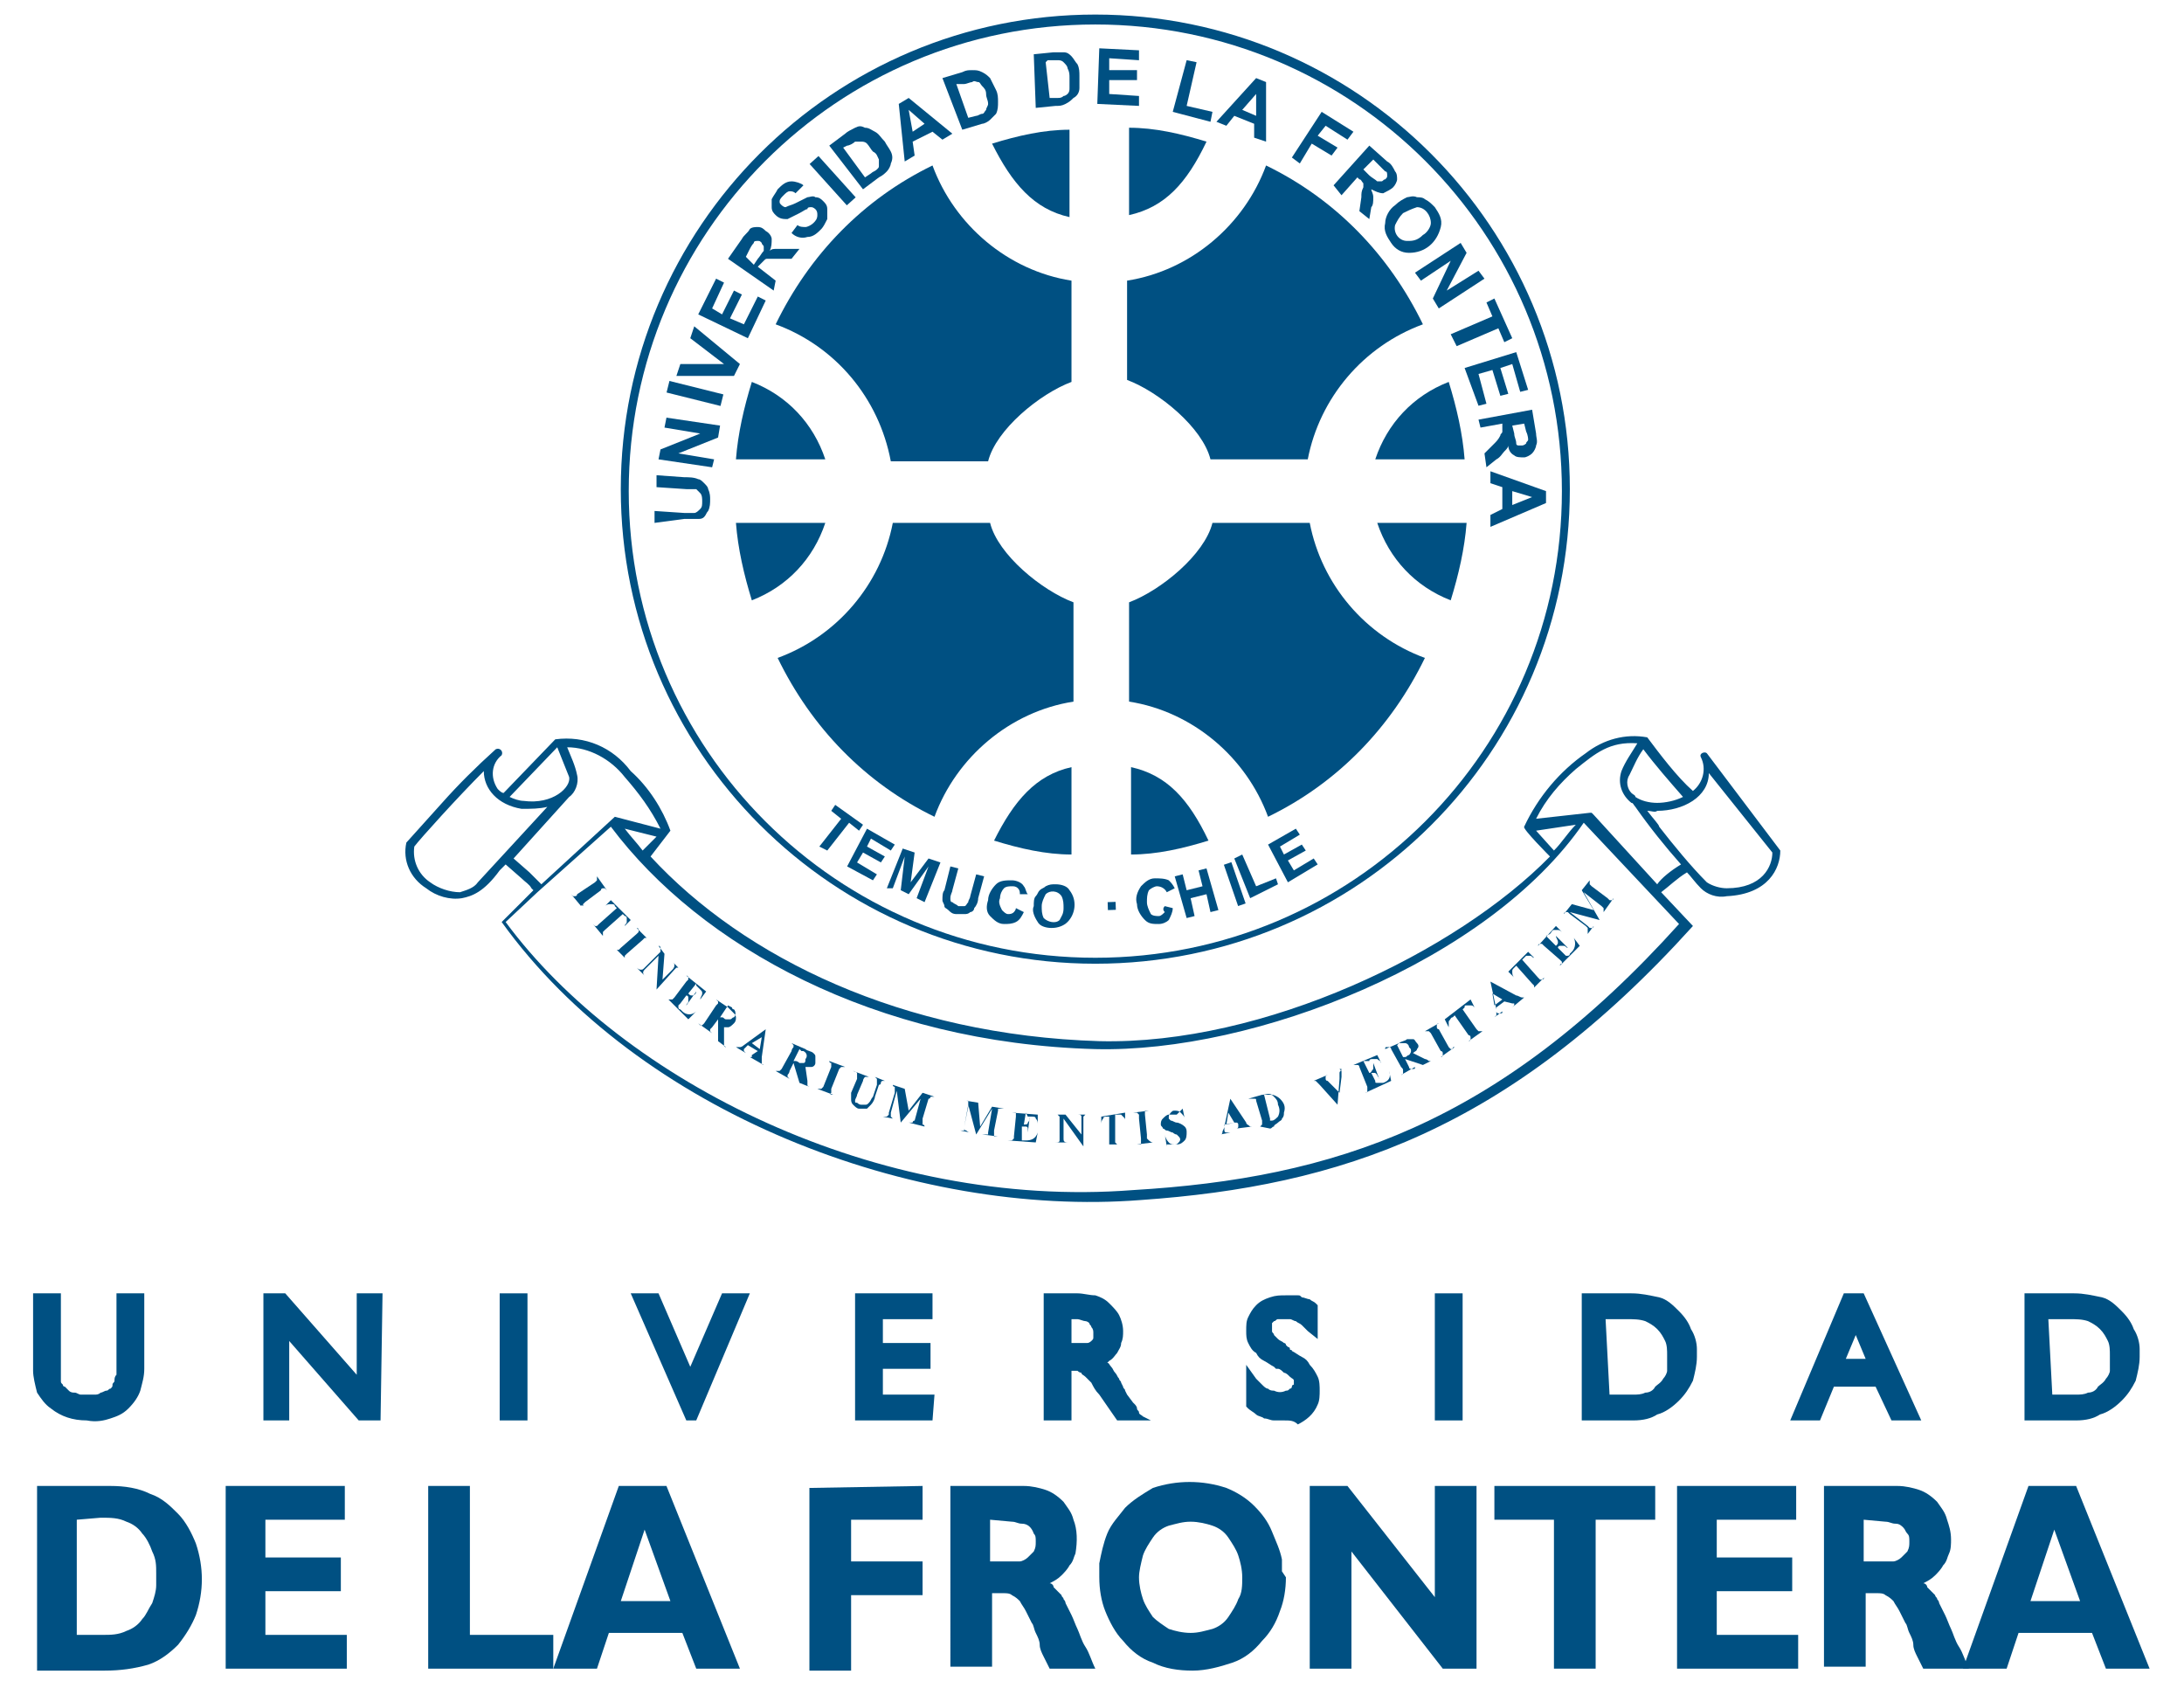 <?xml version="1.0" encoding="utf-8"?>
<!-- Generator: Adobe Illustrator 24.0.2, SVG Export Plug-In . SVG Version: 6.00 Build 0)  -->
<svg version="1.1" id="Capa_1" xmlns="http://www.w3.org/2000/svg" xmlns:xlink="http://www.w3.org/1999/xlink" x="0px" y="0px"
	 viewBox="0 0 110 85" style="enable-background:new 0 0 110 85;" xml:space="preserve">
<style type="text/css">
	.st0{fill-rule:evenodd;clip-rule:evenodd;fill:#005082;}
	.st1{fill:#005082;}
	.st2{fill-rule:evenodd;clip-rule:evenodd;}
	.st3{fill:none;}
	.st4{fill:none;stroke:#231F20;stroke-width:9.500000e-02;stroke-miterlimit:3.864;}
	.st5{fill:#006C8D;}
	.st6{fill:#BA2E38;}
	.st7{fill:#FFFFFF;}
	.st8{fill:#FFD400;}
	.st9{fill:#5B526D;}
</style>
<g id="Grupo_13" transform="translate(906.667 28.333)">
	<path id="Trazado_9" class="st0" d="M-902.8,48.2V54h1.3c0.4,0,0.8,0,1.2-0.2c0.3-0.1,0.6-0.3,0.8-0.6c0.2-0.2,0.3-0.5,0.5-0.8
		c0.1-0.3,0.2-0.6,0.2-0.9v-0.1c0,0,0,0,0-0.1v-0.2c0,0,0-0.1,0-0.1v-0.1c0-0.4,0-0.7-0.2-1.1c-0.1-0.3-0.3-0.7-0.5-0.9
		c-0.2-0.3-0.5-0.5-0.8-0.6c-0.4-0.2-0.8-0.2-1.3-0.2L-902.8,48.2z M-904.8,46.5h3.7c0.7,0,1.4,0.1,2,0.4c0.6,0.2,1,0.6,1.4,1
		c0.4,0.4,0.7,1,0.9,1.5c0.2,0.6,0.3,1.2,0.3,1.8c0,0.6-0.1,1.2-0.3,1.8c-0.2,0.5-0.5,1-0.9,1.5c-0.4,0.4-0.9,0.8-1.5,1
		c-0.7,0.2-1.4,0.3-2.2,0.3h-3.4L-904.8,46.5z"/>
	<path id="Trazado_10" class="st1" d="M-889.2,54v1.7h-6.1v-9.2h6v1.7h-4v1.9h3.8v1.7h-3.8V54H-889.2z"/>
	<path id="Trazado_11" class="st1" d="M-878.8,54v1.7h-6.3v-9.2h2.1V54H-878.8z"/>
	<path id="Trazado_12" class="st0" d="M-872.9,52.3l-1.3-3.6l-1.2,3.6H-872.9z M-873.1,46.5l3.7,9.2h-2.2l-0.7-1.8h-3.7l-0.6,1.8
		h-2.2l3.3-9.2H-873.1z"/>
	<path id="Trazado_13" class="st1" d="M-860.2,46.5v1.7h-3.6v2.1h3.6v1.7h-3.6v3.8h-2.1v-9.2L-860.2,46.5z"/>
	<path id="Trazado_14" class="st0" d="M-856.8,48.2v2.1h1.1c0.1,0,0.3,0,0.4,0c0.1,0,0.3-0.1,0.4-0.2c0.1-0.1,0.2-0.2,0.3-0.3
		c0.1-0.2,0.1-0.3,0.1-0.5c0-0.2,0-0.3-0.1-0.4c-0.1-0.3-0.3-0.5-0.6-0.5c-0.2,0-0.3-0.1-0.5-0.1L-856.8,48.2z M-858.8,46.5h3.7
		c0.4,0,0.8,0.1,1.1,0.2c0.3,0.1,0.6,0.3,0.9,0.6c0.2,0.3,0.4,0.5,0.5,0.9c0.2,0.5,0.2,1.1,0.1,1.7c-0.1,0.2-0.1,0.4-0.3,0.6
		c-0.1,0.2-0.3,0.4-0.4,0.5c-0.2,0.2-0.4,0.3-0.6,0.4c0.1,0,0.2,0.1,0.2,0.2c0.1,0.1,0.1,0.1,0.2,0.2c0,0,0.1,0.1,0.1,0.1l0.1,0.1
		c0,0.1,0.1,0.1,0.1,0.2c0,0,0.1,0.1,0.1,0.2c0.1,0.2,0.2,0.4,0.3,0.6c0.1,0.2,0.2,0.5,0.3,0.7s0.2,0.6,0.4,0.9s0.3,0.7,0.5,1.1
		h-2.3c-0.1-0.2-0.2-0.4-0.3-0.6c-0.1-0.2-0.2-0.4-0.2-0.6s-0.1-0.4-0.2-0.6s-0.1-0.4-0.2-0.5c-0.1-0.2-0.2-0.4-0.3-0.6
		c-0.1-0.2-0.2-0.3-0.3-0.5c-0.1-0.1-0.2-0.2-0.4-0.3c-0.1-0.1-0.3-0.1-0.4-0.1l-0.6,0v3.7h-2.1L-858.8,46.5z"/>
	<path id="Trazado_15" class="st0" d="M-844.1,51.1c0-0.4-0.1-0.8-0.2-1.1c-0.1-0.3-0.3-0.6-0.5-0.9c-0.2-0.3-0.5-0.5-0.8-0.6
		c-0.3-0.1-0.7-0.2-1.1-0.2c-0.4,0-0.7,0.1-1.1,0.2c-0.3,0.1-0.6,0.3-0.8,0.6c-0.2,0.3-0.4,0.6-0.5,0.9c-0.1,0.4-0.2,0.8-0.2,1.1
		c0,0.4,0.1,0.8,0.2,1.1c0.1,0.3,0.3,0.6,0.5,0.9c0.2,0.2,0.5,0.4,0.8,0.6c0.3,0.1,0.7,0.2,1.1,0.2c0.4,0,0.7-0.1,1.1-0.2
		c0.3-0.1,0.6-0.3,0.8-0.6c0.2-0.3,0.4-0.6,0.5-0.9C-844.1,51.9-844.1,51.5-844.1,51.1L-844.1,51.1z M-841.9,51.1
		c0,0.6-0.1,1.2-0.3,1.7c-0.2,0.6-0.5,1.1-0.9,1.5c-0.4,0.5-0.9,0.9-1.5,1.1c-0.6,0.2-1.3,0.4-2,0.4c-0.7,0-1.4-0.1-2-0.4
		c-0.6-0.2-1.1-0.6-1.5-1.1c-0.4-0.4-0.7-1-0.9-1.5c-0.2-0.5-0.3-1.1-0.3-1.7V51c0-0.1,0-0.1,0-0.2c0-0.1,0-0.1,0-0.2
		c0-0.1,0-0.1,0-0.2c0.1-0.5,0.2-1,0.4-1.5c0.2-0.5,0.6-0.9,0.9-1.3c0.4-0.4,0.9-0.7,1.4-1c1.2-0.4,2.5-0.4,3.7,0
		c0.5,0.2,1,0.5,1.4,0.9c0.4,0.4,0.7,0.8,0.9,1.3c0.2,0.5,0.4,0.9,0.5,1.4c0,0.1,0,0.1,0,0.2s0,0.1,0,0.2v0.1c0,0,0,0.1,0,0.1
		L-841.9,51.1L-841.9,51.1z"/>
	<path id="Trazado_16" class="st1" d="M-832.3,46.5v9.2h-1.7l-4.6-5.9v5.9h-2.1v-9.2h1.9l4.4,5.6v-5.6H-832.3z"/>
	<path id="Trazado_17" class="st1" d="M-823.3,46.5v1.7h-3v7.5h-2.1v-7.5h-3v-1.7H-823.3z"/>
	<path id="Trazado_18" class="st1" d="M-816.1,54v1.7h-6.1v-9.2h6v1.7h-4v1.9h3.8v1.7h-3.8V54H-816.1z"/>
	<path id="Trazado_19" class="st0" d="M-812.8,48.2v2.1h1.1c0.1,0,0.3,0,0.4,0c0.1,0,0.3-0.1,0.4-0.2c0.1-0.1,0.2-0.2,0.3-0.3
		c0.1-0.2,0.1-0.3,0.1-0.5c0-0.2,0-0.3-0.1-0.4c-0.1-0.1-0.1-0.2-0.2-0.3c-0.1-0.1-0.2-0.2-0.4-0.2c-0.2,0-0.3-0.1-0.5-0.1
		L-812.8,48.2z M-814.8,46.5h3.7c0.4,0,0.8,0.1,1.1,0.2c0.3,0.1,0.6,0.3,0.9,0.6c0.2,0.3,0.4,0.5,0.5,0.9c0.1,0.3,0.2,0.6,0.2,1
		c0,0.2,0,0.5-0.1,0.7c-0.1,0.2-0.1,0.4-0.3,0.6c-0.1,0.2-0.3,0.4-0.4,0.5c-0.2,0.2-0.4,0.3-0.6,0.4c0.1,0,0.2,0.1,0.2,0.2
		c0.1,0.1,0.1,0.1,0.2,0.2c0,0,0.1,0.1,0.1,0.1l0.1,0.1c0,0.1,0.1,0.1,0.1,0.2c0,0,0.1,0.1,0.1,0.2c0.1,0.2,0.2,0.4,0.3,0.6
		s0.2,0.5,0.3,0.7s0.2,0.6,0.4,0.9s0.3,0.7,0.5,1.1h-2.3c-0.1-0.2-0.2-0.4-0.3-0.6s-0.2-0.4-0.2-0.6s-0.1-0.4-0.2-0.6
		s-0.1-0.4-0.2-0.5c-0.1-0.2-0.2-0.4-0.3-0.6c-0.1-0.2-0.2-0.3-0.3-0.5c-0.1-0.1-0.2-0.2-0.4-0.3c-0.1-0.1-0.3-0.1-0.4-0.1l-0.6,0
		v3.7h-2.1L-814.8,46.5z"/>
	<path id="Trazado_20" class="st0" d="M-801.9,52.3l-1.3-3.6l-1.2,3.6H-801.9z M-802.1,46.5l3.7,9.2h-2.2l-0.7-1.8h-3.7l-0.6,1.8
		h-2.2l3.3-9.2H-802.1z"/>
	<path id="Trazado_21" class="st1" d="M-902.3,43.2c-0.7,0-1.3-0.2-1.8-0.6c-0.3-0.2-0.5-0.5-0.7-0.8c-0.1-0.4-0.2-0.8-0.2-1.1v-3.9
		h1.4v3.7c0,0.1,0,0.3,0,0.4c0,0.1,0,0.2,0,0.3c0,0.1,0,0.1,0.1,0.2c0,0.1,0.1,0.1,0.1,0.1l0,0c0.1,0.1,0.1,0.1,0.2,0.2
		c0.1,0.1,0.2,0.1,0.3,0.1c0.1,0,0.2,0.1,0.3,0.1c0.2,0,0.5,0,0.7,0c0.1,0,0.2,0,0.3-0.1c0.1,0,0.2-0.1,0.3-0.1
		c0.1,0,0.1-0.1,0.2-0.1c0.1-0.1,0.1-0.1,0.1-0.2c0-0.1,0.1-0.1,0.1-0.2c0-0.1,0-0.2,0.1-0.3c0-0.1,0-0.2,0-0.4v-3.7h1.4v3.8
		c0,0.4-0.1,0.7-0.2,1.1c-0.1,0.3-0.3,0.6-0.6,0.9c-0.3,0.3-0.6,0.4-0.9,0.5C-901.4,43.2-901.8,43.3-902.3,43.2z"/>
	<path id="Trazado_22" class="st1" d="M-887.5,43.2h-1.1l-3.5-4v4h-1.3v-6.4h1.1l3.6,4.1v-4.1h1.3L-887.5,43.2z"/>
	<path id="Trazado_23" class="st1" d="M-880.1,43.2h-1.4v-6.4h1.4V43.2z"/>
	<path id="Trazado_24" class="st1" d="M-871.6,43.2h-0.5l-2.8-6.4h1.4l1.6,3.7l1.6-3.7h1.4L-871.6,43.2z"/>
	<path id="Trazado_25" class="st1" d="M-859.7,43.2h-3.9v-6.4h3.9v1.3h-2.5v1.2h2.4v1.3h-2.4v1.3h2.6L-859.7,43.2z"/>
	<path id="Trazado_26" class="st1" d="M-852.7,39.3h0.3h0.1c0.1,0,0.2,0,0.4,0c0.1,0,0.2-0.1,0.2-0.1c0.1-0.1,0.1-0.1,0.1-0.2
		c0-0.1,0-0.2,0-0.2c0-0.1,0-0.2-0.1-0.3c0-0.1-0.1-0.1-0.1-0.2c-0.1-0.1-0.2-0.1-0.2-0.1c-0.1,0-0.3-0.1-0.4-0.1l-0.3,0
		L-852.7,39.3z M-848.7,43.2h-1.7l-0.9-1.3c-0.2-0.2-0.3-0.4-0.4-0.6c-0.1-0.1-0.2-0.2-0.3-0.3c-0.1-0.1-0.2-0.1-0.2-0.2
		c0,0-0.1,0-0.2-0.1c0,0,0,0-0.1,0c0,0-0.1,0-0.1,0h-0.1v2.5h-1.4v-6.4h1.7c0.3,0,0.6,0.1,0.9,0.1c0.3,0.1,0.5,0.2,0.7,0.4
		c0.2,0.2,0.4,0.4,0.5,0.6c0.1,0.2,0.2,0.5,0.2,0.8c0,0.2,0,0.4-0.1,0.6c0,0.2-0.1,0.3-0.2,0.5c-0.1,0.1-0.2,0.3-0.4,0.4l-0.1,0.1
		c0.1,0,0.1,0.1,0.2,0.2c0.1,0.1,0.1,0.2,0.2,0.3c0.1,0.1,0.1,0.2,0.2,0.3c0,0.1,0.1,0.1,0.1,0.2l0.1,0.2c0,0.1,0.1,0.1,0.1,0.2
		l0.1,0.2l0.3,0.4c0,0,0.1,0.1,0.1,0.1s0.1,0.1,0.1,0.2s0.1,0.1,0.1,0.2s0.1,0.1,0.2,0.2L-848.7,43.2z"/>
	<path id="Trazado_27" class="st1" d="M-842,43.2c-0.2,0-0.3,0-0.5,0c-0.2,0-0.3-0.1-0.5-0.1c-0.1-0.1-0.3-0.1-0.4-0.2
		c-0.1-0.1-0.3-0.2-0.4-0.3l-0.1-0.1v-2.1l0.5,0.7c0.1,0.1,0.2,0.2,0.3,0.3c0.1,0.1,0.2,0.2,0.3,0.2c0.1,0.1,0.2,0.1,0.3,0.1
		c0.2,0.1,0.4,0.1,0.6,0c0.1,0,0.1,0,0.2-0.1c0.1,0,0.1-0.1,0.1-0.1c0,0,0-0.1,0.1-0.1c0,0,0,0,0,0s0,0,0,0c0,0,0,0,0,0l0,0
		c0-0.1,0-0.2,0-0.2c0-0.1-0.1-0.1-0.2-0.2c-0.1-0.1-0.2-0.2-0.3-0.2c-0.1-0.1-0.2-0.2-0.3-0.2l-0.1,0l-0.1-0.1l0,0l0,0c0,0,0,0,0,0
		c-0.2-0.1-0.3-0.2-0.5-0.3c-0.2-0.1-0.3-0.2-0.4-0.4c-0.2-0.1-0.3-0.3-0.4-0.5c-0.1-0.2-0.1-0.4-0.1-0.6c0-0.3,0-0.5,0.1-0.7
		c0.1-0.2,0.2-0.4,0.4-0.6c0.2-0.2,0.4-0.3,0.7-0.4c0.3-0.1,0.5-0.1,0.8-0.1c0.1,0,0.1,0,0.2,0c0.1,0,0.1,0,0.2,0c0.1,0,0.1,0,0.2,0
		c0.1,0,0.1,0,0.2,0.1c0.1,0,0.3,0.1,0.4,0.1c0.1,0.1,0.2,0.1,0.3,0.2l0.1,0.1v1.7l-0.5-0.4c-0.1-0.1-0.2-0.2-0.3-0.3
		c-0.1-0.1-0.2-0.1-0.3-0.2c-0.1,0-0.2-0.1-0.3-0.1c-0.2,0-0.4,0-0.6,0c-0.1,0-0.1,0.1-0.2,0.1c0,0-0.1,0.1-0.1,0.1c0,0,0,0.1,0,0.2
		c0,0.1,0,0.1,0,0.2c0,0.1,0.1,0.1,0.1,0.2c0.1,0.1,0.1,0.1,0.2,0.2c0.1,0.1,0.2,0.1,0.3,0.2l0,0c0,0,0.1,0,0.1,0.1l0.1,0.1
		c0,0,0.1,0,0.1,0.1s0.1,0,0.1,0.1c0.2,0.1,0.3,0.2,0.5,0.3c0.2,0.1,0.3,0.2,0.4,0.4c0.2,0.2,0.3,0.4,0.4,0.6
		c0.1,0.2,0.1,0.5,0.1,0.7c0,0.2,0,0.5-0.1,0.7c-0.2,0.5-0.6,0.8-1,1C-841.5,43.2-841.7,43.2-842,43.2z"/>
	<path id="Trazado_28" class="st1" d="M-833,43.2h-1.4v-6.4h1.4V43.2z"/>
	<path id="Trazado_29" class="st1" d="M-825.6,41.9h1.1h0.1c0.2,0,0.4,0,0.6-0.1c0.2,0,0.4-0.1,0.5-0.3c0.1-0.1,0.3-0.2,0.4-0.4
		c0.1-0.1,0.2-0.3,0.2-0.4c0,0,0-0.1,0-0.1s0-0.1,0-0.1l0-0.1c0,0,0-0.1,0-0.1l0-0.2c0-0.1,0-0.1,0-0.2c0-0.2,0-0.5-0.1-0.7
		c-0.1-0.2-0.2-0.4-0.4-0.6c-0.2-0.2-0.4-0.3-0.6-0.4c-0.3-0.1-0.6-0.1-1-0.1l-1,0L-825.6,41.9z M-824.4,43.2h-2.6v-6.4h2.5
		c0.5,0,0.9,0.1,1.4,0.2c0.4,0.1,0.7,0.4,1,0.7c0.3,0.3,0.5,0.6,0.6,0.9c0.2,0.3,0.3,0.7,0.3,1l0,0.1c0,0,0,0.1,0,0.1l0,0.2
		c0,0.4-0.1,0.8-0.2,1.2c-0.2,0.4-0.4,0.7-0.7,1c-0.3,0.3-0.7,0.6-1.1,0.7C-823.5,43.1-823.9,43.2-824.4,43.2L-824.4,43.2z"/>
	<path id="Trazado_30" class="st1" d="M-813.7,40.1h1l-0.5-1.2L-813.7,40.1z M-809.9,43.2h-1.5l-0.8-1.7h-2.1l-0.7,1.7h-1.5l2.7-6.4
		h1L-809.9,43.2z"/>
	<path id="Trazado_31" class="st1" d="M-803.3,41.9h1.1h0.1c0.2,0,0.4,0,0.6-0.1c0.2,0,0.4-0.1,0.5-0.3c0.1-0.1,0.3-0.2,0.4-0.4
		c0.1-0.1,0.2-0.3,0.2-0.4c0,0,0-0.1,0-0.1s0-0.1,0-0.1l0-0.1c0,0,0-0.1,0-0.1l0-0.2c0-0.1,0-0.1,0-0.2c0-0.2,0-0.5-0.1-0.7
		c-0.1-0.2-0.2-0.4-0.4-0.6c-0.2-0.2-0.4-0.3-0.6-0.4c-0.3-0.1-0.6-0.1-1-0.1l-1,0L-803.3,41.9z M-802.1,43.2h-2.6v-6.4h2.5
		c0.5,0,0.9,0.1,1.4,0.2c0.4,0.1,0.7,0.4,1,0.7c0.3,0.3,0.5,0.6,0.6,0.9c0.2,0.3,0.3,0.7,0.3,1l0,0.1c0,0,0,0.1,0,0.1l0,0.2
		c0,0.4-0.1,0.8-0.2,1.2c-0.2,0.4-0.4,0.7-0.7,1c-0.3,0.3-0.7,0.6-1.1,0.7C-801.2,43.1-801.6,43.2-802.1,43.2L-802.1,43.2z"/>
	<path id="Trazado_32" class="st1" d="M-851.5,20.2c-13.2,0-23.9-10.7-23.9-23.9c0-13.2,10.7-23.9,23.9-23.9
		c13.2,0,23.9,10.7,23.9,23.9C-827.6,9.6-838.3,20.2-851.5,20.2z M-851.5-27.1c-13,0-23.5,10.5-23.5,23.5c0,13,10.5,23.5,23.5,23.5
		c13,0,23.5-10.5,23.5-23.5C-828-16.6-838.5-27.1-851.5-27.1z"/>
	<path id="Trazado_33" class="st1" d="M-873.7-2l0-0.6l1.5,0.1c0.2,0,0.3,0,0.5,0c0.1,0,0.2-0.1,0.3-0.2c0.1-0.1,0.1-0.2,0.1-0.4
		c0-0.1,0-0.3-0.1-0.4c-0.1-0.1-0.1-0.1-0.2-0.2c-0.2,0-0.3,0-0.5,0l-1.5-0.1l0-0.6l1.4,0.1c0.2,0,0.5,0,0.7,0.1
		c0.1,0,0.2,0.1,0.3,0.2c0.1,0.1,0.2,0.2,0.2,0.3c0.1,0.2,0.1,0.4,0.1,0.5c0,0.2,0,0.4-0.1,0.6c-0.1,0.1-0.1,0.2-0.2,0.3
		c-0.1,0.1-0.2,0.1-0.3,0.1c-0.2,0-0.5,0-0.7,0L-873.7-2z"/>
	<path id="Trazado_34" class="st1" d="M-882.3,10.5c-1.3,1.3-3.2,3.4-3.5,3.8c-0.1,0.7,0.2,1.4,0.8,1.8c0.4,0.3,1,0.5,1.5,0.5
		c0.3-0.1,0.7-0.2,0.9-0.5l3.5-3.8c-0.4,0.1-0.8,0.1-1.3,0.1C-881.6,12.2-882.3,11.4-882.3,10.5z M-878.6,9.3l-2.4,2.5
		c0.2,0.1,0.5,0.2,0.7,0.2c1.5,0.2,2.4-0.7,2.3-1.2C-878.2,10.3-878.4,9.8-878.6,9.3z M-873.4,13.4c-0.5-1-1.1-1.8-1.8-2.6
		c-0.7-0.9-1.8-1.5-2.9-1.5c0.2,0.5,0.4,0.9,0.5,1.4c0.1,0.4-0.1,0.9-0.4,1.1l-2.8,3.1l0.8,0.7c0.2,0.2,0.4,0.4,0.6,0.6l3.7-3.4
		L-873.4,13.4z M-828.4,14.5c0.4-0.4,0.7-0.9,1.1-1.3l-2,0.3L-828.4,14.5z M-875.2,13.4c0.3,0.4,0.6,0.7,0.9,1.1l0.7-0.7
		L-875.2,13.4z M-822.1,18.2l-4.8-5.1c-4.8,7-16.6,11.6-24.6,11.4c-11.1-0.3-19.9-5.2-24.4-11.2l-3.7,3.3l-1.6,1.5
		c5.9,8,18.7,14.5,31.6,13.5C-839.5,31-831.2,28.3-822.1,18.2L-822.1,18.2z M-823.7,12.5c0.3,0.4,0.6,0.7,0.6,0.8
		c0.7,0.9,1.6,2,2.4,2.8c0.3,0.2,0.7,0.3,1,0.3c1.8,0,2.3-1.1,2.3-1.8l-3.2-4c0,1.2-1.3,1.9-2.6,1.9
		C-823.3,12.6-823.5,12.5-823.7,12.5L-823.7,12.5z M-824.5,11.6c0.1,0.1,0.2,0.1,0.2,0.2c0.3,0.2,0.7,0.3,1.1,0.3
		c0.4,0,0.9-0.1,1.3-0.3c-0.7-0.8-1.4-1.6-2-2.4c-0.3,0.4-0.5,0.9-0.7,1.3C-824.8,11-824.7,11.4-824.5,11.6L-824.5,11.6z M-822,15.2
		c-0.8-0.9-1.6-1.9-2.3-2.9c-0.1-0.1-0.1-0.2-0.2-0.2c-0.5-0.4-0.7-1-0.5-1.6c0.2-0.5,0.5-0.9,0.8-1.4c-1.4-0.1-2.1,0.5-3.1,1.3
		c-0.8,0.7-1.5,1.5-2,2.5l2.7-0.3l0.1,0l0.1,0.1l3.2,3.5C-823,15.9-822.5,15.5-822,15.2L-822,15.2z M-817,14.5
		c0,0.9-0.6,2.2-2.7,2.3c-0.5,0.1-1-0.1-1.3-0.4c-0.3-0.3-0.5-0.6-0.7-0.8c-0.5,0.3-0.9,0.7-1.3,1l1.6,1.7
		c-9.3,10.3-17.8,13.1-27.8,13.8c-11.5,0.9-25.3-4.4-32.2-14l0.1-0.1l1-1l0.5-0.5l-0.1-0.1c-0.1-0.2-0.3-0.3-0.5-0.5l-0.8-0.7
		l-0.3,0.3c-0.8,1.1-1.4,1.3-1.9,1.4c-0.6,0.1-1.3-0.1-1.8-0.5c-0.8-0.5-1.2-1.4-1-2.3c0,0,0.9-1,1.8-2c0.8-0.9,1.7-1.8,2.7-2.7
		c0.2-0.1,0.4,0.1,0.3,0.3c-0.5,0.4-0.6,1.1-0.2,1.7c0.1,0.1,0.2,0.2,0.3,0.2l2.6-2.7c1.5-0.2,2.9,0.4,3.8,1.6c0.9,0.8,1.6,1.9,2,3
		l-1,1.3c4.7,5.1,12.7,9,22.6,9.3c8.3,0.2,18-4.5,22.7-9.3c0,0-1.4-1.4-1.3-1.5c0.7-1.5,1.8-2.8,3.1-3.7c0.9-0.7,2-1,3.1-0.8
		c0.6,0.8,1.5,2,2.3,2.7c0.5-0.4,0.7-1.1,0.4-1.7c-0.1-0.2,0.2-0.3,0.3-0.2L-817,14.5z"/>
	<path id="Trazado_35" class="st1" d="M-870.8-4.8l-2.7-0.4l0.1-0.5l2-0.8l-1.8-0.3l0.1-0.5l2.7,0.4l-0.1,0.6l-2,0.8l1.8,0.3
		L-870.8-4.8z"/>
	
		<rect id="Rectángulo_5" x="-871.8" y="-9.6" transform="matrix(0.242 -0.97 0.97 0.242 -652.807 -851.889)" class="st1" width="0.6" height="2.8"/>
	<path id="Trazado_36" class="st1" d="M-869.7-9.4l-2.9,0l0.2-0.6l2.2,0l-1.7-1.3l0.2-0.6l2.3,1.9L-869.7-9.4z"/>
	<path id="Trazado_37" class="st1" d="M-869-11.3l-2.5-1.2l0.9-1.8l0.4,0.2l-0.6,1.3l0.5,0.3l0.6-1.2l0.4,0.2l-0.6,1.2l0.7,0.3
		l0.7-1.4l0.4,0.2L-869-11.3z"/>
	<path id="Trazado_38" class="st0" d="M-868.7-15l0.2-0.3c0.1-0.1,0.2-0.3,0.3-0.4c0-0.1,0-0.1,0-0.2c0-0.1-0.1-0.1-0.1-0.2
		c-0.1-0.1-0.1-0.1-0.2-0.1c-0.1,0-0.2,0-0.2,0.1c0,0-0.1,0.1-0.2,0.3l-0.2,0.4L-868.7-15z M-867.7-13.7l-2.3-1.6l0.7-1
		c0.1-0.2,0.3-0.3,0.4-0.5c0.1-0.1,0.3-0.1,0.4-0.1c0.2,0,0.3,0.1,0.4,0.2c0.2,0.1,0.3,0.3,0.3,0.4c0,0.2,0,0.4-0.1,0.6
		c0.1-0.1,0.2-0.1,0.4-0.1c0.2,0,0.4,0,0.5,0l0.6,0l-0.4,0.5l-0.7,0c-0.2,0-0.3,0-0.5,0c-0.1,0-0.1,0-0.2,0.1
		c-0.1,0.1-0.1,0.1-0.2,0.2l-0.1,0.1l0.9,0.7L-867.7-13.7z"/>
	<path id="Trazado_39" class="st1" d="M-866.8-16.6l0.3-0.4c0.1,0.1,0.3,0.1,0.4,0.1c0.1,0,0.3-0.1,0.4-0.2c0.1-0.1,0.2-0.2,0.2-0.4
		c0-0.1,0-0.2-0.1-0.3c0,0-0.1-0.1-0.2-0.1c-0.1,0-0.2,0-0.2,0.1c-0.1,0-0.2,0.1-0.4,0.2c-0.2,0.1-0.4,0.2-0.6,0.3
		c-0.2,0-0.4,0-0.6-0.2c-0.1-0.1-0.2-0.2-0.2-0.4c0-0.1,0-0.3,0-0.4c0.1-0.2,0.2-0.3,0.3-0.5c0.2-0.2,0.4-0.4,0.7-0.4
		c0.2,0,0.5,0.1,0.6,0.2l-0.4,0.4c-0.1-0.1-0.2-0.1-0.3-0.1c-0.1,0-0.2,0.1-0.3,0.2c-0.1,0.1-0.2,0.2-0.2,0.3c0,0.1,0,0.1,0.1,0.2
		c0,0,0.1,0.1,0.2,0.1c0.2-0.1,0.3-0.1,0.5-0.2c0.2-0.1,0.4-0.2,0.6-0.3c0.1,0,0.3-0.1,0.4,0c0.2,0,0.3,0.1,0.4,0.2
		c0.1,0.1,0.2,0.2,0.2,0.4c0,0.2,0,0.3,0,0.5c-0.1,0.2-0.2,0.4-0.3,0.5c-0.2,0.2-0.4,0.4-0.7,0.4C-866.3-16.3-866.6-16.4-866.8-16.6
		z"/>
	
		<rect id="Rectángulo_6" x="-865.2" y="-20.5" transform="matrix(0.743 -0.669 0.669 0.743 -209.331 -583.661)" class="st1" width="0.6" height="2.8"/>
	<path id="Trazado_40" class="st0" d="M-864.2-20.9l1.1,1.5l0.3-0.2c0.1-0.1,0.2-0.1,0.3-0.2c0.1-0.1,0.1-0.1,0.1-0.2
		c0-0.1,0-0.2,0-0.3c-0.1-0.2-0.1-0.3-0.3-0.4c-0.1-0.1-0.2-0.3-0.3-0.4c-0.1-0.1-0.2-0.1-0.3-0.1c-0.1,0-0.2,0-0.3,0
		c-0.1,0.1-0.3,0.2-0.4,0.2L-864.2-20.9z M-864.9-21l0.8-0.6c0.1-0.1,0.3-0.2,0.5-0.3c0.2-0.1,0.3-0.1,0.5,0c0.2,0,0.3,0.1,0.5,0.2
		c0.2,0.1,0.3,0.3,0.5,0.5c0.1,0.2,0.2,0.3,0.3,0.5c0.1,0.2,0.1,0.4,0,0.6c0,0.1-0.1,0.3-0.2,0.4c-0.1,0.1-0.2,0.2-0.4,0.3l-0.8,0.6
		L-864.9-21z"/>
	<path id="Trazado_41" class="st0" d="M-860.1-22.1l-0.8-0.7l0.2,1.1L-860.1-22.1z M-858.7-21.6l-0.5,0.3l-0.5-0.4l-1,0.5l0.1,0.7
		l-0.5,0.3l-0.3-2.9l0.5-0.3L-858.7-21.6z"/>
	<path id="Trazado_42" class="st0" d="M-858.5-24.1l0.6,1.7l0.4-0.1c0.1,0,0.2-0.1,0.3-0.1c0.1,0,0.1-0.1,0.2-0.2
		c0-0.1,0.1-0.2,0.1-0.3c0-0.2-0.1-0.3-0.1-0.5c0-0.2-0.1-0.3-0.2-0.4c-0.1-0.1-0.1-0.2-0.2-0.2c-0.1,0-0.2-0.1-0.3,0
		c-0.1,0-0.3,0.1-0.4,0.1L-858.5-24.1z M-859.2-24.4l1-0.3c0.2-0.1,0.3-0.1,0.5-0.1c0.2,0,0.3,0,0.5,0.1c0.2,0.1,0.3,0.2,0.4,0.3
		c0.1,0.2,0.2,0.4,0.3,0.6c0.1,0.2,0.1,0.4,0.1,0.6c0,0.2,0,0.4-0.1,0.6c-0.1,0.1-0.2,0.2-0.3,0.3c-0.1,0.1-0.3,0.2-0.4,0.2l-1,0.3
		L-859.2-24.4z"/>
	<path id="Trazado_43" class="st0" d="M-854-25.2l0.2,1.8l0.4,0c0.1,0,0.2,0,0.3-0.1c0.1,0,0.2-0.1,0.2-0.1c0.1-0.1,0.1-0.2,0.1-0.3
		c0-0.2,0-0.3,0-0.5c0-0.2,0-0.3-0.1-0.5c0-0.1-0.1-0.2-0.2-0.3c-0.1-0.1-0.2-0.1-0.3-0.1c-0.2,0-0.3,0-0.5,0L-854-25.2z
		 M-854.6-25.6l1-0.1c0.2,0,0.4,0,0.5,0c0.2,0,0.3,0.1,0.4,0.2c0.1,0.1,0.2,0.3,0.3,0.4c0.1,0.2,0.1,0.4,0.1,0.6c0,0.2,0,0.4,0,0.6
		c0,0.2-0.1,0.4-0.3,0.5c-0.1,0.1-0.2,0.2-0.4,0.3c-0.2,0.1-0.3,0.1-0.5,0.1l-1,0.1L-854.6-25.6z"/>
	<path id="Trazado_44" class="st1" d="M-851.4-23.1l0.1-2.8l2,0.1l0,0.5l-1.5-0.1l0,0.6l1.4,0l0,0.5l-1.4,0l0,0.7l1.5,0.1l0,0.5
		L-851.4-23.1z"/>
	<path id="Trazado_45" class="st1" d="M-847.6-22.7l0.7-2.6l0.5,0.1l-0.5,2.2l1.3,0.3l-0.1,0.5L-847.6-22.7z"/>
	<path id="Trazado_46" class="st0" d="M-843.4-22.5l0-1.1l-0.7,0.8L-843.4-22.5z M-842.9-21.2l-0.6-0.2l0-0.7l-1-0.4l-0.4,0.5
		l-0.5-0.2l2-2.2l0.5,0.2L-842.9-21.2z"/>
	<path id="Trazado_47" class="st1" d="M-841.6-20.4l1.5-2.3l1.6,1l-0.3,0.4l-1.1-0.7l-0.4,0.5l1,0.6l-0.3,0.4l-1-0.6l-0.6,1
		L-841.6-20.4z"/>
	<path id="Trazado_48" class="st0" d="M-838-19.8l0.3,0.3c0.1,0.1,0.3,0.2,0.4,0.3c0.1,0,0.1,0,0.2,0c0.1,0,0.1-0.1,0.2-0.1
		c0.1-0.1,0.1-0.1,0.1-0.2c0-0.1,0-0.2-0.1-0.2c0,0-0.1-0.1-0.3-0.3l-0.3-0.3L-838-19.8z M-839.5-19l1.8-2l0.9,0.8
		c0.2,0.1,0.3,0.3,0.4,0.5c0.1,0.1,0.1,0.3,0.1,0.4c0,0.1-0.1,0.3-0.2,0.4c-0.1,0.1-0.3,0.2-0.5,0.3c-0.2,0-0.4-0.1-0.6-0.2
		c0,0.1,0.1,0.2,0.1,0.4c0,0.2,0,0.4-0.1,0.5l-0.1,0.6l-0.5-0.4l0.1-0.7c0-0.2,0-0.3,0.1-0.5c0-0.1,0-0.1,0-0.2
		c-0.1-0.1-0.1-0.2-0.2-0.2l-0.1-0.1l-0.8,0.9L-839.5-19z"/>
	<path id="Trazado_49" class="st0" d="M-836-17.6c-0.2,0.2-0.3,0.4-0.4,0.6c-0.1,0.4,0.2,0.8,0.6,0.8c0,0,0,0,0.1,0
		c0.3,0,0.5-0.1,0.7-0.3c0.2-0.1,0.4-0.4,0.4-0.6c0-0.4-0.3-0.8-0.7-0.8c0,0,0,0,0,0C-835.6-17.8-835.8-17.7-836-17.6z M-836.4-18
		c0.2-0.2,0.4-0.3,0.6-0.4c0.1,0,0.3-0.1,0.5,0c0.1,0,0.3,0,0.4,0.1c0.2,0.1,0.3,0.2,0.5,0.4c0.2,0.3,0.4,0.6,0.3,1
		c-0.2,0.8-0.8,1.3-1.6,1.3c-0.4,0-0.7-0.2-0.9-0.5c-0.2-0.3-0.4-0.6-0.3-1C-836.9-17.4-836.7-17.8-836.4-18L-836.4-18z"/>
	<path id="Trazado_50" class="st1" d="M-835.4-14.6l2.3-1.5l0.3,0.5l-1,1.9l1.6-1l0.3,0.4l-2.3,1.5l-0.3-0.5l0.9-1.9l-1.5,1
		L-835.4-14.6z"/>
	<path id="Trazado_51" class="st1" d="M-833.6-11.5l2.1-0.9l-0.3-0.7l0.4-0.2l0.9,2l-0.4,0.2l-0.3-0.7l-2.1,0.9L-833.6-11.5z"/>
	<path id="Trazado_52" class="st1" d="M-832.9-9.8l2.6-0.8l0.6,1.9l-0.4,0.1l-0.4-1.4l-0.6,0.2l0.4,1.3l-0.4,0.1l-0.4-1.3l-0.7,0.2
		l0.4,1.5l-0.4,0.1L-832.9-9.8z"/>
	<path id="Trazado_53" class="st0" d="M-830.5-6.9l0.1,0.4c0,0.2,0.1,0.3,0.1,0.5c0,0.1,0.1,0.1,0.1,0.1c0.1,0,0.1,0,0.2,0
		c0.1,0,0.2-0.1,0.2-0.1c0-0.1,0.1-0.1,0.1-0.2c0,0,0-0.2-0.1-0.4l-0.1-0.4L-830.5-6.9z M-832.2-7.2l2.7-0.5l0.2,1.2
		c0,0.2,0.1,0.4,0,0.6c0,0.1-0.1,0.3-0.2,0.4c-0.1,0.1-0.3,0.2-0.4,0.2c-0.2,0-0.4,0-0.5-0.1c-0.2-0.1-0.3-0.3-0.3-0.5
		c0,0.1-0.1,0.2-0.2,0.3c-0.1,0.1-0.2,0.3-0.4,0.4l-0.5,0.4l-0.1-0.7l0.5-0.5c0.1-0.1,0.2-0.2,0.3-0.4c0-0.1,0.1-0.1,0.1-0.2
		c0-0.1,0-0.2,0-0.3l0-0.1l-1.1,0.2L-832.2-7.2z"/>
	<path id="Trazado_54" class="st0" d="M-830.5-2.9l1-0.4l-1-0.3L-830.5-2.9z M-831.6-1.8l0-0.6l0.6-0.3l0-1.1l-0.6-0.2l0-0.6l2.8,1
		l0,0.6L-831.6-1.8z"/>
	<path id="Trazado_55" class="st1" d="M-865.4,14.3l1.1-1.4l-0.5-0.4l0.2-0.3l1.4,1l-0.2,0.3l-0.5-0.4l-1.1,1.4L-865.4,14.3z"/>
	<path id="Trazado_56" class="st1" d="M-864,15.3l1-1.9l1.4,0.8l-0.2,0.3l-1-0.6l-0.2,0.4l0.9,0.5l-0.2,0.3l-0.9-0.5l-0.3,0.5l1,0.6
		l-0.2,0.3L-864,15.3z"/>
	<path id="Trazado_57" class="st1" d="M-862,16.4l0.8-2l0.6,0.2l-0.2,1.5l0.9-1.2l0.6,0.2l-0.8,2l-0.4-0.2l0.6-1.6l-1,1.4l-0.4-0.2
		l0.2-1.7l-0.6,1.6L-862,16.4z"/>
	<path id="Trazado_58" class="st1" d="M-858.8,15.3l0.4,0.1l-0.3,1.1c0,0.1-0.1,0.2-0.1,0.4c0,0.1,0,0.2,0.1,0.2
		c0.1,0.1,0.2,0.1,0.3,0.2c0.1,0,0.2,0,0.3,0c0.1,0,0.1-0.1,0.2-0.2c0-0.1,0.1-0.2,0.1-0.3l0.3-1.1l0.4,0.1l-0.3,1.1
		c0,0.2-0.1,0.4-0.2,0.5c0,0.1-0.1,0.2-0.2,0.2c-0.1,0.1-0.2,0.1-0.3,0.1c-0.1,0-0.3,0-0.4,0c-0.2,0-0.3-0.1-0.4-0.2
		c-0.1-0.1-0.2-0.1-0.2-0.2c0-0.1-0.1-0.2-0.1-0.3c0-0.2,0-0.4,0.1-0.5L-858.8,15.3z"/>
	<path id="Trazado_59" class="st1" d="M-855.5,17.4l0.4,0.2c-0.1,0.2-0.2,0.4-0.4,0.5c-0.2,0.1-0.4,0.1-0.6,0.1
		c-0.3,0-0.5-0.2-0.7-0.4c-0.2-0.2-0.2-0.5-0.1-0.8c0-0.3,0.2-0.6,0.4-0.8c0.2-0.2,0.5-0.2,0.8-0.2c0.2,0,0.5,0.1,0.6,0.3
		c0.1,0.1,0.1,0.3,0.2,0.4l-0.4,0c0-0.1,0-0.2-0.1-0.3c-0.1-0.1-0.2-0.1-0.3-0.1c-0.1,0-0.3,0-0.4,0.1c-0.1,0.1-0.2,0.3-0.2,0.5
		c-0.1,0.2,0,0.4,0.1,0.6c0.1,0.1,0.2,0.2,0.3,0.2c0.1,0,0.2,0,0.3-0.1C-855.6,17.6-855.5,17.5-855.5,17.4z"/>
	<path id="Trazado_60" class="st0" d="M-854.2,17.3c0,0.2,0,0.4,0.1,0.6c0.2,0.2,0.6,0.3,0.8,0.1c0,0,0,0,0,0
		c0.1-0.2,0.2-0.3,0.2-0.6c0-0.2,0-0.4-0.1-0.6c-0.2-0.3-0.6-0.3-0.8-0.1c0,0,0,0,0,0C-854.1,16.9-854.2,17.1-854.2,17.3z
		 M-854.6,17.3c0-0.2,0-0.4,0.1-0.5c0.1-0.1,0.1-0.2,0.2-0.3c0.1-0.1,0.2-0.1,0.3-0.2c0.2-0.1,0.3-0.1,0.5-0.1
		c0.3,0,0.6,0.1,0.7,0.3c0.4,0.5,0.3,1.2-0.1,1.6c-0.2,0.2-0.5,0.3-0.8,0.3c-0.3,0-0.6-0.1-0.7-0.3
		C-854.6,17.8-854.7,17.5-854.6,17.3L-854.6,17.3z"/>
	
		<rect id="Rectángulo_7" x="-851.2" y="17.1" transform="matrix(0.999 -3.501355e-02 3.501355e-02 0.999 -1.129 -29.787)" class="st1" width="0.4" height="0.4"/>
	<path id="Trazado_61" class="st1" d="M-848,17.3l0.4,0.1c0,0.2-0.1,0.4-0.2,0.6c-0.1,0.1-0.3,0.2-0.5,0.2c-0.3,0-0.5,0-0.7-0.2
		c-0.2-0.2-0.4-0.5-0.4-0.8c-0.1-0.3,0-0.6,0.2-0.9c0.2-0.2,0.4-0.4,0.7-0.4c0.2,0,0.5,0,0.7,0.1c0.1,0.1,0.2,0.2,0.3,0.4l-0.4,0.2
		c-0.1-0.2-0.3-0.3-0.5-0.3c-0.1,0-0.3,0.1-0.4,0.2c-0.1,0.2-0.1,0.4-0.1,0.6c0,0.2,0.1,0.4,0.2,0.6c0.1,0.1,0.3,0.1,0.4,0.1
		c0.1,0,0.2-0.1,0.3-0.2C-848.1,17.5-848.1,17.4-848,17.3z"/>
	<path id="Trazado_62" class="st1" d="M-846.9,17.9l-0.6-2.1l0.4-0.1l0.2,0.8l0.8-0.2l-0.2-0.8l0.4-0.1l0.6,2.1l-0.4,0.1l-0.2-0.9
		l-0.8,0.2l0.2,0.9L-846.9,17.9z"/>
	
		<rect id="Rectángulo_8" x="-845" y="15.1" transform="matrix(0.945 -0.326 0.326 0.945 -51.423 -274.523)" class="st1" width="0.4" height="2.2"/>
	<path id="Trazado_63" class="st1" d="M-843.7,16.9l-0.8-2l0.4-0.2l0.7,1.6l1-0.4l0.1,0.3L-843.7,16.9z"/>
	<path id="Trazado_64" class="st1" d="M-841.8,16.1l-1-1.9l1.4-0.8l0.2,0.3l-1,0.6l0.2,0.4l0.9-0.5l0.2,0.3l-0.9,0.5l0.3,0.5l1-0.6
		l0.2,0.3L-841.8,16.1z"/>
	<path id="Trazado_65" class="st1" d="M-877.4,17.3L-877.4,17.3l-0.5-0.6l0,0l0,0c0,0,0.1,0.1,0.1,0.1c0,0,0,0,0.1,0
		c0,0,0.1,0,0.1-0.1l0.9-0.6c0,0,0.1-0.1,0.1-0.1c0,0,0,0,0-0.1c0,0,0-0.1,0-0.1l0,0l0,0l0.5,0.7l0,0l0,0c0,0-0.1-0.1-0.1-0.1
		c0,0,0,0-0.1,0c0,0-0.1,0-0.1,0.1l-0.8,0.6c0,0-0.1,0.1-0.1,0.1c0,0,0,0,0,0.1C-877.4,17.2-877.4,17.3-877.4,17.3L-877.4,17.3z"/>
	<path id="Trazado_66" class="st1" d="M-874.9,18l-0.3,0.3l0,0c0-0.1,0.1-0.1,0.1-0.2c0-0.1,0-0.1,0-0.2c0,0,0-0.1-0.1-0.1l-0.1-0.1
		l-0.9,0.8c0,0-0.1,0.1-0.1,0.1c0,0,0,0,0,0.1c0,0,0,0.1,0,0.1l0,0l0,0l-0.5-0.6l0,0l0,0c0,0,0.1,0.1,0.1,0.1c0,0,0.1,0,0.1,0
		c0,0,0.1-0.1,0.1-0.1l0.9-0.8l-0.1-0.1c0-0.1-0.1-0.1-0.2-0.1c-0.1,0-0.2,0-0.3,0.1l0,0l0.3-0.3L-874.9,18z"/>
	<path id="Trazado_67" class="st1" d="M-875.1,20L-875.1,20l-0.6-0.6l0,0l0,0c0,0,0.1,0.1,0.1,0.1c0,0,0.1,0,0.1,0
		c0,0,0.1-0.1,0.1-0.1l0.8-0.7c0,0,0.1-0.1,0.1-0.1c0,0,0-0.1,0-0.1c0,0,0-0.1-0.1-0.1l0,0l0,0l0.6,0.6l0,0l0,0c0,0-0.1-0.1-0.1-0.1
		c0,0-0.1,0-0.1,0c0,0-0.1,0.1-0.1,0.1l-0.8,0.7c0,0-0.1,0.1-0.1,0.1c0,0,0,0.1,0,0.1C-875.2,19.9-875.1,20-875.1,20L-875.1,20z"/>
	<path id="Trazado_68" class="st1" d="M-873.2,19.7l-0.1,1.3l0.5-0.5c0,0,0.1-0.1,0.1-0.2c0-0.1,0-0.1-0.1-0.2l0,0l0.4,0.4l0,0
		c0,0-0.1-0.1-0.1-0.1c0,0-0.1,0-0.1,0c0,0-0.1,0.1-0.1,0.1l-0.9,1l0,0l0.1-1.7l-0.7,0.7c-0.1,0.1-0.1,0.2,0,0.3c0,0,0,0,0,0l0,0
		l0,0l-0.4-0.4l0,0c0,0,0.1,0.1,0.2,0.1c0.1,0,0.1,0,0.2-0.1l0.8-0.8v-0.1c0,0,0-0.1,0-0.1c0,0,0-0.1-0.1-0.1l0,0L-873.2,19.7z"/>
	<path id="Trazado_69" class="st1" d="M-871.6,21.2l-0.4,0.5l0,0c0.1,0.1,0.1,0.1,0.2,0.1c0.1,0,0.2-0.1,0.2-0.2l0,0l-0.5,0.7l0,0
		c0-0.1,0.1-0.1,0.1-0.2c0-0.1,0-0.1,0-0.2c0-0.1-0.1-0.1-0.1-0.1l-0.3,0.4c0,0-0.1,0.1-0.1,0.1c0,0,0,0,0,0.1c0,0,0,0.1,0.1,0.1
		l0.1,0.1c0.2,0.2,0.5,0.2,0.7,0l0,0l-0.4,0.4L-873,22l0,0l0,0c0,0,0.1,0,0.1,0c0,0,0.1,0,0.1,0c0,0,0.1-0.1,0.1-0.1l0.6-0.8
		c0,0,0.1-0.1,0.1-0.1c0,0,0-0.1,0-0.1c0,0,0-0.1-0.1-0.1l0,0l0,0l1,0.8l-0.3,0.4l0,0c0-0.1,0.1-0.2,0.1-0.3c0-0.1,0-0.1-0.1-0.2
		c-0.1-0.1-0.1-0.1-0.2-0.2L-871.6,21.2z"/>
	<path id="Trazado_70" class="st0" d="M-870,22.3l-0.4,0.6l0.1,0c0.1,0,0.1,0.1,0.2,0.1c0.1,0,0.1,0,0.2,0c0.1,0,0.1-0.1,0.2-0.1
		c0.1-0.1,0.1-0.3,0-0.4c0,0-0.1,0-0.1-0.1L-870,22.3z M-870.5,23l-0.3,0.4c0,0-0.1,0.1-0.1,0.1c0,0,0,0.1,0,0.1
		c0,0,0.1,0.1,0.1,0.1l0,0l-0.7-0.5l0,0c0,0,0.1,0.1,0.1,0.1c0,0,0.1,0,0.1,0c0,0,0.1-0.1,0.1-0.1l0.6-0.9c0,0,0.1-0.1,0.1-0.1
		c0,0,0-0.1,0-0.1c0,0-0.1-0.1-0.1-0.1l0,0l0.6,0.4c0.1,0.1,0.2,0.2,0.3,0.3c0.1,0.1,0.1,0.2,0.1,0.2c0,0.1,0,0.2-0.1,0.3
		c-0.1,0.1-0.2,0.2-0.3,0.2c-0.1,0-0.2,0-0.2,0l0,0.7c0,0.1,0,0.1,0,0.2c0,0,0,0.1,0.1,0.1l0,0l-0.4-0.3L-870.5,23L-870.5,23z"/>
	<path id="Trazado_71" class="st0" d="M-868.4,24.5l0.1-0.6l-0.5,0.3L-868.4,24.5z M-868.5,24.6l-0.5-0.3l-0.1,0.1
		c0,0-0.1,0.1-0.1,0.1c0,0,0,0.1,0,0.1c0,0,0.1,0.1,0.1,0.1l0,0l-0.5-0.3l0,0c0.1,0,0.1,0,0.2,0c0.1,0,0.2-0.1,0.2-0.1l1.1-0.8l0,0
		l-0.2,1.4c0,0.1,0,0.2,0,0.3c0,0,0,0.1,0.1,0.1l0,0l-0.7-0.4l0,0l0,0c0,0,0.1,0,0.1,0c0,0,0,0,0,0c0,0,0,0,0,0c0,0,0,0,0-0.1
		L-868.5,24.6z"/>
	<path id="Trazado_72" class="st0" d="M-866.4,24.5l-0.3,0.6l0.1,0c0.1,0,0.2,0.1,0.2,0.1c0.1,0,0.1,0,0.2,0c0.1,0,0.1-0.1,0.1-0.2
		c0.1-0.1,0.1-0.3-0.1-0.4c0,0-0.1,0-0.1,0L-866.4,24.5z M-866.7,25.2l-0.2,0.4c0,0,0,0.1-0.1,0.2c0,0,0,0.1,0,0.1
		c0,0,0.1,0.1,0.1,0.1l0,0l-0.7-0.4l0,0c0,0,0.1,0,0.1,0c0,0,0.1,0,0.1,0c0,0,0.1-0.1,0.1-0.1l0.5-0.9c0,0,0-0.1,0.1-0.2
		c0,0,0-0.1,0-0.1c0,0-0.1-0.1-0.1-0.1l0,0l0.7,0.3c0.1,0.1,0.3,0.1,0.4,0.2c0.1,0.1,0.1,0.1,0.1,0.2c0,0.1,0,0.2,0,0.3
		c0,0.1-0.1,0.2-0.2,0.2c-0.1,0-0.2,0-0.3,0l0.1,0.7c0,0.1,0,0.1,0,0.2c0,0,0,0.1,0.1,0.1l0,0l-0.5-0.2L-866.7,25.2L-866.7,25.2z"/>
	<path id="Trazado_73" class="st1" d="M-864.7,26.8L-864.7,26.8l-0.8-0.3l0,0l0,0c0,0,0.1,0,0.1,0c0,0,0,0,0.1,0
		c0,0,0.1-0.1,0.1-0.1l0.4-1c0,0,0-0.1,0-0.1c0,0,0,0,0-0.1c0,0-0.1,0-0.1-0.1l0,0l0,0l0.8,0.3l0,0l0,0c0,0-0.1,0-0.1,0
		c0,0,0,0-0.1,0c0,0-0.1,0.1-0.1,0.1l-0.4,1c0,0,0,0.1,0,0.1c0,0,0,0,0,0.1C-864.9,26.8-864.8,26.8-864.7,26.8L-864.7,26.8z"/>
	<path id="Trazado_74" class="st1" d="M-863.7,25.6l0.8,0.3l0,0l0,0c0,0-0.1,0-0.1,0c0,0,0,0-0.1,0c0,0-0.1,0.1-0.1,0.2l-0.3,0.7
		c0,0.1-0.1,0.2-0.1,0.3c0,0.1,0,0.1,0.1,0.1c0,0,0.1,0.1,0.2,0.1c0.1,0,0.2,0,0.2,0c0.1,0,0.1,0,0.2-0.1c0.1-0.1,0.1-0.2,0.2-0.3
		l0.2-0.6c0,0,0-0.1,0-0.2c0,0,0-0.1,0-0.1c0,0-0.1-0.1-0.1-0.1l0,0l0.5,0.2l0,0l0,0c0,0-0.1,0-0.1,0c0,0-0.1,0-0.1,0.1
		c0,0,0,0.1-0.1,0.1l-0.2,0.6c0,0.1-0.1,0.3-0.2,0.4c-0.1,0.1-0.1,0.1-0.2,0.2c-0.1,0-0.3,0-0.4,0c-0.1,0-0.2-0.1-0.3-0.2
		c-0.1-0.1-0.1-0.2-0.1-0.3c0-0.1,0-0.2,0-0.3l0.3-0.7c0-0.1,0-0.1,0-0.2c0,0,0,0,0-0.1C-863.6,25.6-863.7,25.6-863.7,25.6
		L-863.7,25.6z"/>
	<path id="Trazado_75" class="st1" d="M-860.9,27.6l0.7-0.9l0.6,0.2l0,0l0,0c0,0-0.1,0-0.1,0c0,0,0,0-0.1,0c0,0,0,0.1-0.1,0.1
		l-0.3,1c0,0,0,0.1,0,0.2c0,0,0,0,0,0.1c0,0,0.1,0,0.1,0.1l0,0l0,0l-0.8-0.2l0,0l0,0c0,0,0.1,0,0.1,0c0,0,0,0,0.1,0
		c0,0,0-0.1,0.1-0.1l0.3-1.1l-1,1.2l0,0l-0.2-1.6l-0.3,1.1c0,0,0,0.1,0,0.1c0,0,0,0.1,0,0.1c0,0,0.1,0.1,0.1,0.1l0,0l-0.5-0.1l0,0h0
		c0,0,0.1,0,0.1,0c0,0,0.1,0,0.1,0c0,0,0,0,0.1-0.1c0,0,0-0.1,0-0.1l0.3-1c0,0,0-0.1,0-0.2c0,0,0,0,0-0.1c0,0-0.1,0-0.1-0.1l0,0l0,0
		l0.6,0.2L-860.9,27.6z"/>
	<path id="Trazado_76" class="st1" d="M-857.3,28.4l0.6-1l0.6,0.1l0,0l-0.1,0c0,0-0.1,0-0.1,0c0,0,0,0-0.1,0c0,0,0,0.1,0,0.1l-0.2,1
		c0,0.1,0,0.1,0,0.2c0,0,0,0,0,0.1c0,0,0.1,0,0.1,0l0.1,0l0,0l-0.8-0.1l0,0l0.1,0c0,0,0.1,0,0.1,0c0,0,0,0,0.1,0c0,0,0-0.1,0-0.1
		l0.2-1.2l-0.8,1.3h0l-0.4-1.5l-0.2,1.1c0,0,0,0.1,0,0.1c0,0,0,0.1,0.1,0.1c0,0,0.1,0.1,0.2,0.1l0,0l-0.5-0.1l0,0h0c0,0,0.1,0,0.1,0
		c0,0,0.1,0,0.1,0c0,0,0-0.1,0-0.1c0,0,0,0,0-0.1l0.2-1c0-0.1,0-0.1,0-0.2c0,0,0,0,0-0.1c0,0-0.1,0-0.1,0l0,0l0,0l0.6,0.1
		L-857.3,28.4z"/>
	<path id="Trazado_77" class="st1" d="M-855,27.7l-0.1,0.6h0c0.1,0,0.2,0,0.2-0.1c0.1-0.1,0.1-0.2,0.1-0.3h0l-0.1,0.8h0
		c0-0.1,0-0.2,0-0.2c0-0.1-0.1-0.1-0.1-0.1c-0.1,0-0.1,0-0.2,0l0,0.4c0,0.1,0,0.1,0,0.2c0,0,0,0,0,0.1c0,0,0.1,0,0.1,0l0.1,0
		c0.3,0,0.5-0.1,0.6-0.4h0l-0.1,0.5l-1.4-0.1v0h0.1c0,0,0.1,0,0.1,0c0,0,0,0,0.1-0.1c0,0,0-0.1,0-0.1l0.1-1c0,0,0-0.1,0-0.1
		c0,0,0-0.1,0-0.1c0,0-0.1,0-0.1,0h-0.1v0l1.3,0.1l0,0.5h0c0-0.1,0-0.2-0.1-0.3c0-0.1-0.1-0.1-0.2-0.1c-0.1,0-0.2,0-0.2,0L-855,27.7
		z"/>
	<path id="Trazado_78" class="st1" d="M-853,27.8l0.8,1l0-0.7c0-0.1,0-0.1,0-0.2c0-0.1-0.1-0.1-0.2-0.1v0l0.5,0v0c0,0-0.1,0-0.1,0
		c0,0,0,0-0.1,0.1c0,0.1,0,0.1,0,0.2l0,1.3h0l-1-1.4l0,1c0,0.1,0,0.2,0.2,0.2c0,0,0,0,0,0h0v0l-0.6,0v0c0.1,0,0.2,0,0.2-0.1
		c0,0,0-0.1,0-0.1l0-1.1l0,0c0,0-0.1-0.1-0.1-0.1c0,0-0.1,0-0.1,0v0L-853,27.8z"/>
	<path id="Trazado_79" class="st1" d="M-850,27.7l0,0.4h0c0-0.1,0-0.1-0.1-0.2c0,0-0.1-0.1-0.1-0.1c-0.1,0-0.1,0-0.2,0h-0.1l0,1.2
		c0,0.1,0,0.1,0,0.2c0,0,0,0,0.1,0.1c0,0,0.1,0,0.1,0h0.1v0l-0.8,0v0h0.1c0,0,0.1,0,0.1,0c0,0,0,0,0-0.1c0,0,0-0.1,0-0.1l0-1.2h-0.1
		c-0.1,0-0.2,0-0.2,0.1c-0.1,0.1-0.1,0.2-0.1,0.3h0l0-0.4L-850,27.7z"/>
	<path id="Trazado_80" class="st1" d="M-848.6,29.2L-848.6,29.2l-0.8,0.1v0h0.1c0,0,0.1,0,0.1,0c0,0,0,0,0-0.1c0,0,0-0.1,0-0.2
		l-0.1-1c0-0.1,0-0.1,0-0.2c0,0,0,0-0.1-0.1c0,0-0.1,0-0.1,0h-0.1v0l0.8-0.1v0h-0.1c0,0-0.1,0-0.1,0c0,0,0,0,0,0.1c0,0,0,0.1,0,0.1
		l0.1,1c0,0.1,0,0.1,0,0.2c0,0,0,0,0.1,0.1C-848.7,29.2-848.6,29.2-848.6,29.2L-848.6,29.2z"/>
	<path id="Trazado_81" class="st1" d="M-847.1,27.5l0.1,0.5l0,0c0-0.1-0.1-0.2-0.2-0.3c-0.1-0.1-0.2-0.1-0.3-0.1
		c-0.1,0-0.1,0-0.2,0.1c0,0-0.1,0.1-0.1,0.2c0,0,0,0.1,0,0.1c0,0,0.1,0.1,0.1,0.1c0.1,0,0.2,0.1,0.3,0.1c0.1,0,0.3,0.1,0.4,0.2
		c0.1,0.1,0.1,0.2,0.1,0.3c0,0.1,0,0.3-0.1,0.4c-0.1,0.1-0.2,0.2-0.4,0.2c0,0-0.1,0-0.1,0c-0.1,0-0.1,0-0.2,0c0,0-0.1,0-0.1,0
		c0,0,0,0-0.1,0c0,0,0,0,0,0.1l0,0l-0.1-0.6h0c0,0.1,0.1,0.3,0.2,0.4c0.1,0.1,0.2,0.1,0.3,0.1c0.1,0,0.1,0,0.2-0.1
		c0.1-0.1,0.1-0.2,0-0.3c0,0-0.1-0.1-0.1-0.1c-0.1,0-0.2-0.1-0.2-0.1c-0.1,0-0.2-0.1-0.3-0.1c-0.1,0-0.1-0.1-0.2-0.1
		c0-0.1-0.1-0.1-0.1-0.2c0-0.1,0-0.2,0.1-0.3c0.1-0.1,0.2-0.2,0.3-0.2c0.1,0,0.1,0,0.2,0c0,0,0.1,0,0.1,0c0,0,0.1,0,0.1,0
		C-847.2,27.6-847.2,27.6-847.1,27.5C-847.1,27.5-847.1,27.5-847.1,27.5L-847.1,27.5z"/>
	<path id="Trazado_82" class="st0" d="M-844.5,28.2l-0.3-0.5l-0.1,0.6L-844.5,28.2z M-844.5,28.2l-0.5,0.1l0,0.2c0,0,0,0.1,0,0.1
		c0,0,0,0.1,0.1,0.1c0.1,0,0.1,0,0.2,0l0,0l-0.5,0.1l0,0c0.1,0,0.1-0.1,0.1-0.1c0-0.1,0.1-0.2,0.1-0.3l0.3-1.4h0l0.8,1.2
		c0,0.1,0.1,0.1,0.2,0.2c0,0,0.1,0,0.1,0l0,0l-0.8,0.1l0,0l0,0c0,0,0.1,0,0.1-0.1c0,0,0,0,0-0.1c0,0,0,0,0,0c0,0,0-0.1-0.1-0.1
		L-844.5,28.2z"/>
	<path id="Trazado_83" class="st0" d="M-843,26.8l0.3,1.2c0,0,0,0.1,0,0.1c0,0,0,0,0,0c0,0,0.1,0,0.1,0c0.1,0,0.2-0.1,0.3-0.2
		c0.1-0.2,0.1-0.4,0-0.6c0-0.2-0.1-0.3-0.2-0.4c-0.1-0.1-0.1-0.1-0.2-0.1C-842.8,26.8-842.9,26.8-843,26.8z M-843.2,28.4
		L-843.2,28.4L-843.2,28.4c0.1-0.1,0.1-0.1,0.1-0.1c0,0,0,0,0-0.1c0-0.1,0-0.1,0-0.1l-0.3-1c0-0.1,0-0.1-0.1-0.1c0,0,0,0-0.1,0
		c0,0-0.1,0-0.1,0l-0.1,0l0,0l0.7-0.2c0.2,0,0.3-0.1,0.5,0c0.1,0,0.3,0.1,0.4,0.2c0.2,0.2,0.3,0.4,0.2,0.7c0,0.1,0,0.2-0.1,0.3
		c0,0.1-0.1,0.1-0.2,0.2c-0.1,0.1-0.2,0.1-0.2,0.2c-0.1,0-0.1,0.1-0.2,0.1L-843.2,28.4z"/>
	<path id="Trazado_84" class="st1" d="M-839.1,25.5L-839.1,25.5c0,0.1-0.1,0.1-0.1,0.2c0,0.1,0,0.2,0,0.3l-0.1,1.3l0,0l-0.9-1
		c-0.1-0.1-0.1-0.1-0.2-0.2c0,0-0.1,0-0.1,0l0,0l0.7-0.3l0,0l0,0c0,0-0.1,0-0.1,0.1c0,0,0,0,0,0.1c0,0,0,0,0,0c0,0,0,0.1,0.1,0.1
		l0.6,0.6l0.1-0.8c0-0.1,0-0.2,0-0.2c0,0,0,0,0-0.1c0,0-0.1-0.1-0.1-0.1c0,0-0.1,0-0.1,0l0,0L-839.1,25.5z"/>
	<path id="Trazado_85" class="st1" d="M-838,25.1l0.3,0.6l0,0c0.1,0,0.1-0.1,0.2-0.2c0-0.1,0-0.2,0-0.3l0,0l0.3,0.8l0,0
		c0-0.1-0.1-0.1-0.1-0.2c0,0-0.1-0.1-0.1-0.1c-0.1,0-0.1,0-0.2,0l0.2,0.4c0,0.1,0,0.1,0.1,0.1c0,0,0,0,0.1,0c0,0,0.1,0,0.1,0l0.1,0
		c0.3-0.1,0.4-0.3,0.3-0.6l0,0l0.1,0.5l-1.3,0.6l0,0l0,0c0,0,0.1,0,0.1-0.1c0,0,0,0,0-0.1c0,0,0-0.1,0-0.1l-0.4-1c0,0,0-0.1-0.1-0.1
		c0,0,0,0-0.1,0c0,0-0.1,0-0.1,0l0,0l0,0l1.2-0.5l0.2,0.4l0,0c0-0.1-0.1-0.1-0.2-0.2c-0.1,0-0.1,0-0.2,0c-0.1,0-0.2,0-0.2,0.1
		L-838,25.1z"/>
	<path id="Trazado_86" class="st0" d="M-836.3,24.3l0.3,0.6l0.1,0c0.1,0,0.1-0.1,0.2-0.1c0,0,0.1-0.1,0.1-0.2c0-0.1,0-0.1-0.1-0.2
		c0-0.1-0.1-0.2-0.2-0.2c-0.1,0-0.2,0-0.3,0L-836.3,24.3z M-835.9,25l0.2,0.4c0,0.1,0.1,0.1,0.1,0.1c0,0,0,0,0.1,0
		c0.1,0,0.1,0,0.1-0.1l0,0l-0.7,0.4l0,0c0,0,0.1,0,0.1-0.1c0,0,0,0,0-0.1c0-0.1,0-0.1-0.1-0.2l-0.5-0.9c0-0.1-0.1-0.1-0.1-0.1
		c0,0,0,0-0.1,0c-0.1,0-0.1,0-0.1,0.1l0,0l0.7-0.3c0.1-0.1,0.3-0.1,0.4-0.2c0.1,0,0.2,0,0.3,0c0.1,0,0.1,0.1,0.2,0.2
		c0.1,0.1,0.1,0.2,0,0.3c0,0.1-0.1,0.1-0.2,0.2l0.6,0.3c0,0,0.1,0,0.2,0.1c0,0,0.1,0,0.1,0l0,0l-0.4,0.2L-835.9,25L-835.9,25z"/>
	<path id="Trazado_87" class="st1" d="M-833.4,24.4L-833.4,24.4l-0.7,0.5l0,0l0,0c0,0,0.1,0,0.1-0.1c0,0,0,0,0-0.1
		c0,0,0-0.1-0.1-0.1l-0.5-0.9c0,0-0.1-0.1-0.1-0.1c0,0,0,0-0.1,0c0,0-0.1,0-0.1,0l0,0l0,0l0.7-0.4l0,0l0,0c0,0-0.1,0-0.1,0.1
		c0,0,0,0,0,0.1c0,0,0,0.1,0.1,0.1l0.5,0.9c0,0,0.1,0.1,0.1,0.1c0,0,0,0,0.1,0C-833.5,24.4-833.5,24.4-833.4,24.4L-833.4,24.4z"/>
	<path id="Trazado_88" class="st1" d="M-832.6,22l0.2,0.4l0,0c-0.1-0.1-0.1-0.1-0.2-0.1c-0.1,0-0.1,0-0.2,0c-0.1,0-0.1,0-0.1,0.1
		l-0.1,0.1l0.7,1c0,0,0.1,0.1,0.1,0.1c0,0,0,0,0.1,0c0,0,0.1,0,0.1,0l0,0l0,0l-0.7,0.5l0,0l0,0c0,0,0.1,0,0.1-0.1c0,0,0,0,0-0.1
		c0,0,0-0.1-0.1-0.1l-0.7-1l-0.1,0.1c-0.1,0-0.1,0.1-0.2,0.2c0,0.1,0,0.2,0,0.3l0,0l-0.2-0.4L-832.6,22z"/>
	<path id="Trazado_89" class="st0" d="M-831,22l-0.5-0.3l0.1,0.6L-831,22z M-830.9,22.1l-0.4,0.3l0,0.2c0,0,0,0.1,0.1,0.1
		c0,0,0.1,0,0.1,0c0.1,0,0.1,0,0.1-0.1l0,0l-0.4,0.3l0,0c0,0,0.1-0.1,0.1-0.1c0-0.1,0-0.2,0-0.3l-0.3-1.4l0,0l1.3,0.7
		c0.1,0,0.2,0.1,0.3,0.1c0,0,0.1,0,0.1,0l0,0l-0.6,0.5l0,0l0,0c0,0,0.1-0.1,0.1-0.1c0,0,0,0,0-0.1c0,0,0,0,0,0c0,0-0.1,0-0.1,0
		L-830.9,22.1z"/>
	<path id="Trazado_90" class="st1" d="M-829.7,19.6l0.3,0.3l0,0c-0.1,0-0.1-0.1-0.2-0.1c-0.1,0-0.1,0-0.2,0c0,0-0.1,0.1-0.1,0.1
		L-830,20l0.8,0.9c0,0,0.1,0.1,0.1,0.1c0,0,0,0,0.1,0c0,0,0.1,0,0.1-0.1l0,0l0,0l-0.6,0.6l0,0l0,0c0,0,0.1-0.1,0.1-0.1
		c0,0,0-0.1,0-0.1c0,0-0.1-0.1-0.1-0.1l-0.8-0.9l-0.1,0.1c-0.1,0.1-0.1,0.1-0.1,0.2c0,0.1,0,0.2,0.1,0.3l0,0l-0.3-0.3L-829.7,19.6z"
		/>
	<path id="Trazado_91" class="st1" d="M-828.8,18.8l0.5,0.5l0,0c0.1-0.1,0.1-0.1,0.1-0.2c0-0.1-0.1-0.2-0.1-0.3l0,0l0.6,0.6l0,0
		c-0.1,0-0.1-0.1-0.2-0.1c-0.1,0-0.1,0-0.2,0c-0.1,0-0.1,0.1-0.1,0.1l0.3,0.3c0,0,0.1,0.1,0.1,0.1c0,0,0,0,0.1,0c0,0,0.1,0,0.1-0.1
		l0.1-0.1c0.2-0.2,0.2-0.5,0.1-0.7l0,0l0.3,0.4l-1,1l0,0l0,0c0,0,0-0.1,0.1-0.1c0,0,0-0.1,0-0.1c0,0-0.1-0.1-0.1-0.1l-0.8-0.7
		c0,0-0.1-0.1-0.1-0.1c0,0,0,0-0.1,0c0,0-0.1,0-0.1,0.1l0,0l0,0l0.9-1l0.3,0.3l0,0c-0.1-0.1-0.2-0.1-0.2-0.1c-0.1,0-0.1,0-0.2,0
		c-0.1,0-0.1,0.1-0.2,0.2L-828.8,18.8z"/>
	<path id="Trazado_92" class="st1" d="M-826.4,17.5l-0.6-1l0.4-0.5l0,0l0,0c0,0,0,0.1,0,0.1c0,0,0,0.1,0,0.1c0,0,0.1,0.1,0.1,0.1
		l0.8,0.6c0,0,0.1,0.1,0.1,0.1c0,0,0.1,0,0.1,0c0,0,0.1,0,0.1-0.1l0,0l0,0l-0.5,0.7l0,0l0,0c0,0,0-0.1,0-0.1c0,0,0-0.1,0-0.1
		c0,0-0.1-0.1-0.1-0.1l-0.9-0.7l0.8,1.4l0,0l-1.5-0.4l0.9,0.7c0,0,0.1,0.1,0.1,0.1c0,0,0.1,0,0.1,0c0.1,0,0.1-0.1,0.1-0.1l0,0
		l-0.3,0.4l0,0l0,0c0,0,0-0.1,0-0.1c0,0,0-0.1,0-0.1c0,0,0-0.1,0-0.1c0,0,0,0-0.1-0.1l-0.8-0.6c0,0-0.1-0.1-0.1-0.1c0,0-0.1,0-0.1,0
		c0,0-0.1,0-0.1,0.1l0,0l0,0l0.4-0.5L-826.4,17.5z"/>
	<path id="Trazado_93" class="st1" d="M-845.9-21.2c-1.3-0.4-2.6-0.7-3.9-0.7c0,1.4,0,4.3,0,4.4C-848-17.9-846.9-19.1-845.9-21.2z"
		/>
	<path id="Trazado_94" class="st1" d="M-856.7-21.1c1.3-0.4,2.6-0.7,3.9-0.7c0,1.4,0,4.3,0,4.4C-854.6-17.8-855.7-19.1-856.7-21.1z"
		/>
	<path id="Trazado_95" class="st1" d="M-867.6-12c1.7-3.5,4.4-6.3,7.9-8c1.1,3,3.8,5.3,7,5.8v5.1c-1.6,0.6-3.8,2.4-4.2,4h-4.9
		C-862.4-8.3-864.6-10.9-867.6-12z"/>
	<path id="Trazado_96" class="st1" d="M-869.6-5.2c0.1-1.3,0.4-2.6,0.8-3.9c1.8,0.7,3.1,2.1,3.7,3.9H-869.6z"/>
	<path id="Trazado_97" class="st1" d="M-835-12c-1.7-3.5-4.4-6.3-7.9-8c-1.1,3-3.8,5.3-7,5.8v5c1.6,0.6,3.8,2.4,4.2,4h4.9
		C-840.2-8.3-838-10.9-835-12z"/>
	<path id="Trazado_98" class="st1" d="M-832.9-5.2c-0.1-1.3-0.4-2.6-0.8-3.9c-1.8,0.7-3.1,2.1-3.7,3.9H-832.9z"/>
	<path id="Trazado_99" class="st1" d="M-856.6,14c1.3,0.4,2.6,0.7,3.9,0.7c0-1.4,0-4.3,0-4.4C-854.5,10.7-855.6,12-856.6,14z"/>
	<path id="Trazado_100" class="st1" d="M-845.8,14c-1.3,0.4-2.6,0.7-3.9,0.7c0-1.4,0-4.3,0-4.4C-847.9,10.7-846.8,11.9-845.8,14z"/>
	<path id="Trazado_101" class="st1" d="M-834.9,4.8c-1.7,3.5-4.4,6.3-7.9,8c-1.1-3-3.8-5.3-7-5.8V2c1.6-0.6,3.8-2.4,4.2-4h4.9
		C-840.1,1.1-837.9,3.7-834.9,4.8z"/>
	<path id="Trazado_102" class="st1" d="M-832.8-2c-0.1,1.3-0.4,2.6-0.8,3.9c-1.8-0.7-3.1-2.1-3.7-3.9H-832.8z"/>
	<path id="Trazado_103" class="st1" d="M-867.5,4.8c1.7,3.5,4.4,6.3,7.9,8c1.1-3,3.8-5.3,7-5.8v-5c-1.6-0.6-3.8-2.4-4.2-4h-4.9
		C-862.3,1.1-864.5,3.7-867.5,4.8z"/>
	<path id="Trazado_104" class="st1" d="M-869.6-2c0.1,1.3,0.4,2.6,0.8,3.9c1.8-0.7,3.1-2.1,3.7-3.9H-869.6z"/>
</g>
</svg>
